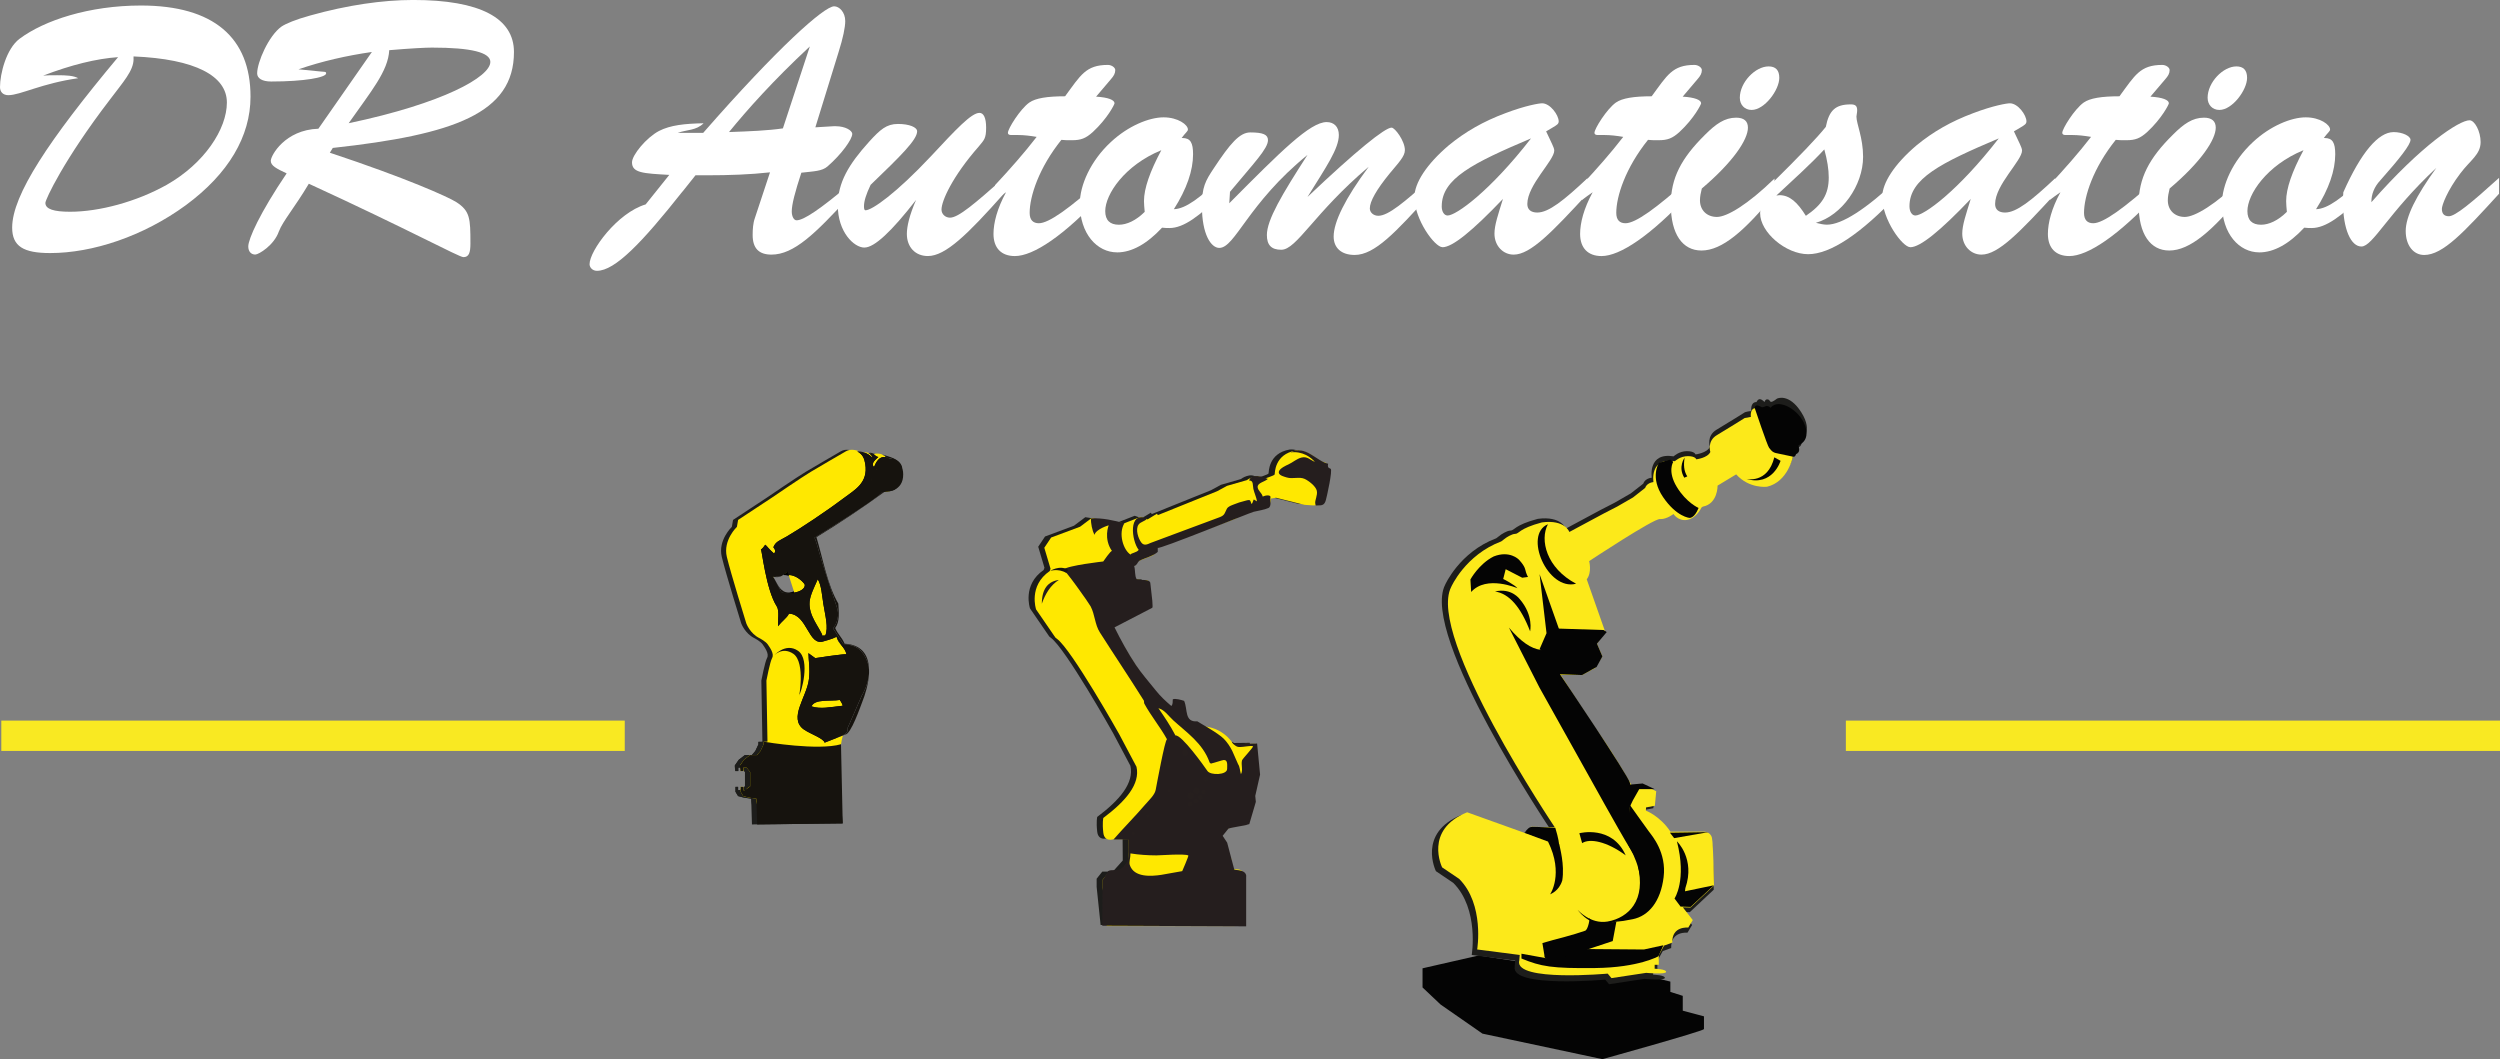 <svg xmlns="http://www.w3.org/2000/svg" id="Calque_2" data-name="Calque 2" viewBox="0 0 824.09 349.14"><rect x="0" y="0" width="824.09" height="349.14" fill="#808080" stroke="none"/><defs><style> .cls-1 { stroke-linecap: square; } .cls-1, .cls-2 { stroke: #f9e922; stroke-linejoin: round; stroke-width: 10px; } .cls-1, .cls-2, .cls-3 { fill: none; } .cls-4 { fill: #040404; } .cls-4, .cls-5, .cls-3, .cls-6, .cls-7, .cls-8, .cls-9, .cls-10, .cls-11, .cls-12, .cls-13, .cls-14, .cls-15 { stroke-width: 0px; } .cls-6, .cls-11 { fill: #fff; } .cls-7 { fill: #251e1e; } .cls-7, .cls-11, .cls-12, .cls-15 { fill-rule: evenodd; } .cls-8 { fill: #261f1e; } .cls-9 { fill: #fce91a; } .cls-10, .cls-12 { fill: #16130e; } .cls-13 { fill: #ffe800; } .cls-14, .cls-15 { fill: #1d1d1b; } </style></defs><g id="Calque_1-2" data-name="Calque 1"><g><path class="cls-6" d="m2.8,31.38c-1.83,0-2.8-1.09-2.8-2.67,0-4.38,2.07-12.65,6.45-15.93C14.59,6.69,29.43,1.82,46.46,1.82c23.96,0,36.12,10.58,36.12,30.04,0,13.13-7.29,25.42-21.28,35.75-14.11,10.34-30.89,15.81-44.76,15.81-8.76,0-12.53-2.19-12.53-8.39,0-10.7,12.04-28.82,34.91-56.19-7.17.49-15.45,2.55-24.69,6.08,1.34-.12,2.68-.12,4.62-.12,3.04,0,5.35.12,6.93.98-12.04,1.7-19.1,5.59-22.98,5.59m41.23-11.92c0,3.89-3.41,7.54-7.79,13.38-15.2,19.82-21.28,32.96-21.28,34.05,0,2.07,2.8,2.92,8.15,2.92,9.61,0,21.89-3.29,31.86-8.88,12.4-7.05,19.82-18.37,19.82-27.12s-10.34-14.35-30.77-15.2v.85Z"></path><path class="cls-6" d="m91.94,76.25c-1.58,4.62-6.69,7.66-7.79,7.66-1.34,0-2.31-.97-2.31-2.68,0-2.43,3.77-10.95,12.65-24.08-3.41-1.58-5.23-2.55-5.23-4.14,0-1.7,4.62-10.21,15.69-10.58l17.64-25.3c-8.39,1.22-16.42,3.04-24.2,5.72l7.42.73c1.21.12,1.7,0,1.7.61,0,1.34-7.18,2.68-18.12,2.68-3.04,0-4.62-1.09-4.62-2.68,0-3.64,3.77-12.4,8.03-15.44,1.46-.97,4.62-2.31,9.49-3.65,12.16-3.41,23.84-5.11,33.93-5.11,22.01,0,33.2,5.96,33.2,17.15,0,20.19-19.7,27.24-59.72,31.62l-.97,1.58c25.3,8.39,39.04,14.59,41.72,16.3,4.5,2.92,4.62,5.35,4.62,13.62,0,3.04-.49,4.5-2.31,4.5-1.46,0-17.88-9-50.96-24.2-4.62,7.79-8.63,12.4-9.85,15.69m69.69-55.82c0-3.16-6.32-4.74-19.22-4.74-2.19,0-6.93.24-14.11.85-.36,6.93-5.96,13.5-13.38,24.08,31.26-6.57,46.7-15.32,46.7-20.19"></path><path class="cls-6" d="m224.98,63.12c-13.38,16.91-22.25,26.15-28.21,26.15-1.46,0-2.43-1.1-2.43-2.19,0-4.38,9.12-16.91,18.49-19.7l7.79-9.73c-8.51-.49-12.29-.61-12.29-4.13,0-2.43,4.74-8.15,8.88-10.34,3.77-1.94,8.51-2.43,14.71-2.55-2.43,2.43-5.47,2.07-8.51,3.16h8.39c24.69-28.22,39.89-41.71,43.17-41.71,1.7,0,3.65,1.95,3.65,4.86,0,2.07-.73,5.6-2.19,10.22l-7.66,24.81,5.96-.36h.85c2.92,0,5.35,1.34,5.35,2.55,0,1.7-3.4,6.57-8.15,10.7-1.82,1.58-4.38,1.58-8.63,2.07-2.07,6.32-3.16,10.46-3.16,12.77,0,1.7.73,2.92,1.58,2.92,2.43,0,8.03-3.89,17.15-11.56l.12,3.89c-11.07,12.04-18.12,18.98-25.54,18.98-4.13,0-6.2-2.07-6.2-6.45,0-1.82.12-3.89.73-5.59l4.99-15.08c-6.57.73-13.5.97-20.67.97h-3.89l-4.26,5.35Zm41.96-47.8c-12.16,11.31-20.67,20.92-26.63,28.21,6.81-.24,12.77-.48,17.76-1.21l8.88-27Z"></path><path class="cls-6" d="m284.93,81.61c-3.41,0-8.76-5.11-8.76-13.87,0-7.54,3.53-13.5,10.34-21.04,3.65-4.01,5.72-5.84,9.49-5.84s6.32,1.09,6.32,2.43c0,2.8-5.47,8.15-15.33,17.64-1.46,3.04-2.19,5.35-2.19,7.05,0,.86.12,1.34.49,1.34,2.19,0,10.22-5.71,21.53-17.76,8.39-9,13.38-14.35,16.05-14.35,1.34,0,2.19,1.58,2.19,4.87,0,3.53-.61,4.01-2.43,6.2-8.76,9.97-12.28,18-12.28,20.8,0,1.58,1.34,2.67,2.8,2.67,2.8,0,8.27-4.74,17.64-13.01v5.23c-11.8,13.26-19.1,20.43-24.93,20.43-4.13,0-6.93-2.92-6.93-7.3,0-2.43.85-6.2,3.04-11.19-8.15,10.46-13.74,15.69-17.03,15.69"></path><path class="cls-6" d="m328.1,65.92l-.12-4.87c4.99-5.35,9.61-10.58,13.74-15.93-2.19-.37-4.26-.61-6.08-.61h-2.31c-.73,0-1.09-.25-1.09-.73,0-1.34,4.01-7.79,7.05-9.97,2.07-1.46,5.96-2.07,11.8-2.07,5.11-6.93,6.81-10.34,14.11-10.34,1.22,0,2.43.85,2.43,1.7,0,1.1-.49,1.95-1.46,3.04l-4.86,5.72c4.01.24,6.08,1.09,6.08,2.19,0,.36-2.31,4.99-7.18,9.49-2.31,2.07-3.89,2.68-6.81,2.68-1.58,0-2.68,0-3.53-.12-7.42,9.24-10.46,18.61-10.46,24.08,0,2.31,1.1,3.41,3.04,3.41,3.28,0,10.09-4.87,20.92-14.6l.12,4.99c-12.77,13.74-22.86,20.43-28.95,20.43-4.5,0-7.05-2.68-7.05-7.3,0-3.65,1.22-8.39,4.14-13.74-1.22.85-2.43,1.7-3.53,2.55"></path><path class="cls-6" d="m368.23,83.19c-6.57,0-12.28-6.08-12.28-16.05,0-6.08,3.52-14.11,10.22-20.31,5.72-5.35,12.65-8.15,17.39-8.15s8.02,2.43,8.02,4.01c0,.61-.85,1.1-2.07,2.8h.24c2.68,0,3.53,1.58,3.53,5.35,0,5.35-2.07,11.43-6.33,18.12,3.89-.12,8.76-3.77,15.81-10.7l-.12,5.84c-7.18,7.06-12.41,11.07-17.15,11.07-.61,0-1.46,0-2.43-.12-4.99,5.35-9.97,8.15-14.84,8.15m8.88-16.91c0-4.14,1.95-9.73,5.72-16.78-12.16,4.99-18.49,14.59-18.49,20.07,0,3.04,1.58,4.5,4.5,4.5,2.56,0,5.6-1.34,8.51-4.25-.12-1.34-.24-2.56-.24-3.53"></path><path class="cls-6" d="m471.48,63.97c-11.43,12.65-18.36,20.07-24.93,20.07-4.38,0-6.93-2.31-6.93-6.08,0-4.75,3.77-12.53,11.56-22.99-18,15.2-23.72,27.36-28.83,27.36-3.29,0-4.74-1.58-4.74-4.87,0-4.98,4.99-13.38,13.38-26.39-19.7,16.05-23.84,30.65-29.07,30.65-2.68,0-5.72-4.38-5.72-13.75,0-6.32,1.09-8.27,4.01-12.65,5.23-7.9,8.39-11.67,11.92-11.67,4.26,0,5.84.73,5.84,2.55,0,2.8-4.62,7.54-12.52,17.03l-.24,3.77c17.03-17.15,26.64-26.76,32.11-26.76,2.43,0,4.01,1.58,4.01,4.26,0,4.5-4.13,10.46-10.34,20.43,16.17-15.32,25.54-22.86,27.73-22.86,1.09,0,4.38,4.38,4.38,7.42,0,2.06-2.07,4.13-4.99,7.66-4.38,5.35-6.57,9.24-6.57,11.55,0,1.34,1.22,2.43,2.8,2.43,3.28,0,8.64-4.5,17.27-12.28l-.12,5.11Z"></path><path class="cls-6" d="m475.49,81.48c-2.55,0-9.24-9.12-9.24-16.54,0-4.62,4.01-10.82,11.31-17.03,5.47-4.5,11.43-7.9,18.61-10.58,6.69-2.55,11.19-3.28,12.16-3.28,2.68,0,5.47,3.89,5.47,5.96,0,.85-.61,1.21-2.07,2.07l-2.07,1.22,1.95,4.14c.37.85.73,1.58.73,2.19,0,3.29-8.88,11.31-8.88,17.63,0,1.83,1.22,2.8,3.28,2.8,3.77,0,8.76-4.01,16.54-11.31l.12,4.99c-11.8,12.77-18.85,20.19-24.45,20.19-3.41,0-6.32-2.8-6.32-6.93,0-2.8,1.21-6.32,2.8-11.43-10.1,10.58-16.66,15.93-19.95,15.93m-.24-13.5c0,1.83.85,3.04,1.95,3.04,2.8,0,13.98-8.02,27.49-25.42-19.22,8.15-29.43,13.26-29.43,22.38"></path><path class="cls-6" d="m521.46,65.92l-.12-4.87c4.99-5.35,9.61-10.58,13.74-15.93-2.19-.37-4.26-.61-6.08-.61h-2.31c-.73,0-1.1-.25-1.1-.73,0-1.34,4.02-7.79,7.06-9.97,2.07-1.46,5.96-2.07,11.8-2.07,5.11-6.93,6.81-10.34,14.11-10.34,1.21,0,2.43.85,2.43,1.7,0,1.1-.49,1.95-1.46,3.04l-4.86,5.72c4.01.24,6.08,1.09,6.08,2.19,0,.36-2.31,4.99-7.17,9.49-2.31,2.07-3.89,2.68-6.81,2.68-1.58,0-2.68,0-3.53-.12-7.42,9.24-10.46,18.61-10.46,24.08,0,2.31,1.1,3.41,3.04,3.41,3.29,0,10.09-4.87,20.92-14.6l.12,4.99c-12.77,13.74-22.86,20.43-28.94,20.43-4.5,0-7.06-2.68-7.06-7.3,0-3.65,1.22-8.39,4.14-13.74-1.21.85-2.43,1.7-3.52,2.55"></path><path class="cls-6" d="m585.06,63.97c-9.97,12.16-17.39,18.61-24.2,18.61-6.21,0-10.1-5.35-10.1-15.2,0-8.64,3.41-15.2,11.31-22.99,3.53-3.53,6.45-5.6,10.22-5.6,2.55,0,3.89,1.1,3.89,3.29,0,3.89-4.74,11.19-15.2,20.06-.37,1.46-.61,2.67-.61,3.9,0,3.28,2.31,5.47,5.59,5.47s10.09-4.01,18.97-12.65l.12,5.11Zm-2.07-42.08c2.31,0,3.53,1.22,3.53,3.77,0,4.01-4.87,10.58-9.12,10.58-2.31,0-3.89-1.7-3.89-4.01,0-5.11,5.11-10.34,9.48-10.34"></path><path class="cls-6" d="m625.8,63.97c-12.53,13.26-22.49,19.82-29.79,19.82s-15.81-7.18-15.81-13.5c0-2.55,1.46-4.5,4.01-5.59v-4.38c8.88-8.76,14.72-14.84,17.64-18.49,1.09-5.47,3.16-7.42,8.27-7.42,1.58,0,2.07.61,2.07,1.95,0,.85-.24,1.58-.24,2.07,0,2.43,2.19,6.93,2.19,13.25,0,9.49-7.05,19.34-15.57,21.77,1.46.36,2.55.61,3.65.61,4.87,0,12.77-4.99,23.47-15.08l.12,4.99Zm-39.28.36c3.4,0,5.96,2.31,8.76,6.81,5.35-3.65,7.54-7.05,7.54-12.65,0-2.68-.49-5.72-1.46-9.24-4.74,5.11-10.22,9.97-15.81,15.2.36,0,.73-.12.97-.12"></path><path class="cls-6" d="m629.69,81.48c-2.56,0-9.24-9.12-9.24-16.54,0-4.62,4.01-10.82,11.31-17.03,5.47-4.5,11.43-7.9,18.6-10.58,6.69-2.55,11.19-3.28,12.16-3.28,2.68,0,5.47,3.89,5.47,5.96,0,.85-.61,1.21-2.06,2.07l-2.07,1.22,1.95,4.14c.36.85.73,1.58.73,2.19,0,3.29-8.88,11.31-8.88,17.63,0,1.83,1.21,2.8,3.28,2.8,3.77,0,8.76-4.01,16.54-11.31l.12,4.99c-11.8,12.77-18.85,20.19-24.45,20.19-3.41,0-6.32-2.8-6.32-6.93,0-2.8,1.22-6.32,2.8-11.43-10.09,10.58-16.66,15.93-19.95,15.93m-.25-13.5c0,1.83.85,3.04,1.95,3.04,2.8,0,13.99-8.02,27.48-25.42-19.22,8.15-29.43,13.26-29.43,22.38"></path><path class="cls-6" d="m675.66,65.92l-.12-4.87c4.99-5.35,9.61-10.58,13.75-15.93-2.19-.37-4.26-.61-6.09-.61h-2.31c-.73,0-1.09-.25-1.09-.73,0-1.34,4.01-7.79,7.05-9.97,2.07-1.46,5.96-2.07,11.8-2.07,5.11-6.93,6.81-10.34,14.11-10.34,1.22,0,2.43.85,2.43,1.7,0,1.1-.49,1.95-1.46,3.04l-4.87,5.72c4.02.24,6.08,1.09,6.08,2.19,0,.36-2.31,4.99-7.17,9.49-2.31,2.07-3.9,2.68-6.81,2.68-1.58,0-2.67,0-3.53-.12-7.42,9.24-10.46,18.61-10.46,24.08,0,2.31,1.09,3.41,3.04,3.41,3.28,0,10.09-4.87,20.92-14.6l.12,4.99c-12.77,13.74-22.86,20.43-28.94,20.43-4.5,0-7.05-2.68-7.05-7.3,0-3.65,1.22-8.39,4.14-13.74-1.22.85-2.43,1.7-3.53,2.55"></path><path class="cls-6" d="m739.26,63.97c-9.97,12.16-17.39,18.61-24.2,18.61-6.2,0-10.09-5.35-10.09-15.2,0-8.64,3.41-15.2,11.31-22.99,3.52-3.53,6.45-5.6,10.22-5.6,2.55,0,3.89,1.1,3.89,3.29,0,3.89-4.74,11.19-15.2,20.06-.36,1.46-.6,2.67-.6,3.9,0,3.28,2.31,5.47,5.59,5.47s10.1-4.01,18.97-12.65l.12,5.11Zm-2.07-42.08c2.31,0,3.53,1.22,3.53,3.77,0,4.01-4.87,10.58-9.12,10.58-2.31,0-3.89-1.7-3.89-4.01,0-5.11,5.11-10.34,9.49-10.34"></path><path class="cls-6" d="m744.73,83.19c-6.57,0-12.29-6.08-12.29-16.05,0-6.08,3.53-14.11,10.22-20.31,5.72-5.35,12.65-8.15,17.39-8.15s8.03,2.43,8.03,4.01c0,.61-.85,1.1-2.07,2.8h.24c2.68,0,3.53,1.58,3.53,5.35,0,5.35-2.07,11.43-6.33,18.12,3.89-.12,8.76-3.77,15.81-10.7l-.12,5.84c-7.17,7.06-12.41,11.07-17.15,11.07-.61,0-1.46,0-2.43-.12-4.99,5.35-9.97,8.15-14.84,8.15m8.88-16.91c0-4.14,1.95-9.73,5.72-16.78-12.16,4.99-18.49,14.59-18.49,20.07,0,3.04,1.58,4.5,4.5,4.5,2.55,0,5.59-1.34,8.51-4.25-.12-1.34-.24-2.56-.24-3.53"></path><path class="cls-6" d="m788.99,43.54c3.04,0,5.6,1.34,5.6,2.55,0,1.58-3.4,5.96-9.97,13.38-2.07,2.19-2.92,4.74-2.92,6.93v.25c16.54-18.85,28.95-27,32.35-27,1.7,0,3.65,3.65,3.65,7.18,0,4.13-3.41,5.96-6.69,10.34-4.26,5.59-6.08,10.46-6.08,11.68,0,1.58.73,2.43,2.31,2.43,2.07,0,7.42-4.38,16.54-12.65v5.23c-11.55,12.65-18.49,20.19-24.69,20.19-3.53,0-6.08-3.16-6.08-7.9s3.4-11.56,10.09-20.8c-15.81,14.72-20.92,25.91-24.69,25.91-3.41,0-6.08-5.59-6.08-14.84,0-.48,0-1.58.12-3.04,5.84-13.14,11.56-19.83,16.54-19.83"></path><line class="cls-2" x1="205.94" y1="242.54" x2=".43" y2="242.54"></line><line class="cls-1" x1="819.09" y1="242.54" x2="613.46" y2="242.54"></line><g><g><path class="cls-4" d="m500.92,317.02l-13.49-2.06-18.51,4.23v6.31l5.95,5.63,13.8,9.59,39.54,8.42s33.05-9.16,33.48-9.91v-4.21l-6.99-1.86v-4.89l-4.09-1.3v-3.4l-7.92-1.92v-.99l-11.58,1.49-1.11-1.24s-26.73,2.42-29.09-3.03v-.87Z"></path><path class="cls-14" d="m499.29,318.68l.17-2.02-14.33-1.85s2.53-15.17-6.07-23.77l-5.73-3.87s-6.24-12.64,8.43-18.55l19.72,7.08,1.85-2.19,7.92.17s-43.31-64.38-34.89-80.9c0,0,4.72-10.79,16.85-15.34l1.52-1.16s1.96-1.39,3.22-1.39,1.2-1.79,8.97-3.86c7.77-1.04,9.24,3.23,9.24,3.23l2.21-1.2,9.42-5.06,4.42-2.27,5.38-3.1,4.11-3.22s.38-1.64,2.78-1.96c0,0-1.39-8.41,7.21-7.02,0,0,1.77-1.71,4.36-1.71s2.84,1.08,2.84,1.08c0,0,3.79-.44,4.74-2.47,0,0-1.2-3.67,2.22-5.69,3.41-2.02,9.35-5.75,9.35-5.75,0,0,1.2-.38,2.09-.38,0,0-.44-2.97,1.71-2.97,0,0,.44-1.07,1.2-.95.76.13,1.46.95,1.46.95,0,0,.19-1.01,1-.89.83.13.64.82,1.21.82s1.89-1.07,1.89-1.07c0,0,3.92-1.96,8.03,4.55,4.11,6.51,0,9.1,0,9.1,0,0,.44,1.83-.82,2.34,0,0,.63,1.77-.94,2.34l-.96.45s-1.25,7.2-8.34,8.85c0,0-5.94.76-10.37-4.17l-6.26,3.79s.13,6.13-4.99,7.08l-.44.31s-1.58,3.48-4.68,4.11c-3.09.63-4.74-1.96-4.74-1.96,0,0-2.22,1.75-4.3,1.72-.08,0-.17,0-.25-.01-2.14-.19-23.82,14.16-23.82,14.16,0,0,1.01,3.79-.82,6.13l6.19,17.63-2.78,4.05,1.83,4.3-2.4,3.86-4.42,2.4-7.2-.07s8.97,14.16,13.72,20.86c4.74,6.7,10.3,16.56,10.3,16.56l4.43-.13,3.73,1.9-.45,4.87-2.97.57-.06,1.08s4.74,1.77,8.27,7.08h11.06s2.4-.13,2.91,2.09c.51,2.21.69,16.05.69,16.05l-7.9,7.4-2.59-.07,3.35,4.3-1.52,2.53s-5.56-.63-5.37,5.06l-2.78,1.01-1.77,3.22v3.22h-1.39v1.33s3.99.13,3.85,1.07c-.13.94-6.7.31-6.7.31l-11.69,1.77-1.26-1.52s-31.1,2.84-29.83-4.24"></path><path class="cls-9" d="m500.79,316.77l.17-1.98-14.03-1.81s2.48-14.85-5.94-23.27l-5.61-3.79s-6.11-12.38,8.25-18.16l19.31,6.93,1.82-2.15,7.76.17s-42.41-63.04-34.16-79.22c0,0,4.62-10.56,16.5-15.02l1.49-1.13s1.92-1.36,3.15-1.36,1.17-1.75,8.78-3.78c7.61-1.01,9.04,3.16,9.04,3.16l2.17-1.17,9.22-4.95,4.33-2.23,5.26-3.03,4.02-3.16s.37-1.61,2.72-1.92c0,0-1.36-8.23,7.06-6.87,0,0,1.73-1.67,4.27-1.67s2.78,1.05,2.78,1.05c0,0,3.71-.43,4.64-2.41,0,0-1.18-3.59,2.17-5.57,3.34-1.98,9.15-5.63,9.15-5.63l2.04-.37s-.43-2.91,1.67-2.91h2.6s1.61-.06,2.16-.06,7.42,16.09,7.42,16.09c0,0-1.6,8.29-8.54,9.9,0,0-5.82.74-10.15-4.08l-6.13,3.71s.13,6-4.89,6.93l-.43.31s-1.55,3.4-4.58,4.03c-3.03.62-4.64-1.92-4.64-1.92,0,0-2.17,1.71-4.21,1.68-.08,0-.16,0-.25-.01-2.1-.18-23.33,13.86-23.33,13.86,0,0,.99,3.71-.8,6l6.07,17.26-2.73,3.96,1.79,4.21-2.35,3.78-4.33,2.35-7.05-.07s8.79,13.87,13.43,20.43c4.64,6.56,10.08,16.22,10.08,16.22l4.34-.13,3.65,1.86-.44,4.77-2.91.56-.06,1.05s4.64,1.73,8.1,6.93h10.83s2.35-.12,2.85,2.04c.49,2.16.68,15.72.68,15.72l-7.74,7.24-2.54-.06,3.28,4.21-1.49,2.48s-5.44-.62-5.26,4.95l-2.72.99-1.73,3.16v3.16h-1.36v1.3s3.9.12,3.77,1.05c-.12.92-6.56.31-6.56.31l-11.45,1.73-1.24-1.48s-30.45,2.78-29.21-4.15"></path><path class="cls-4" d="m578.4,134.45s4.21,12.56,4.77,13.18c.55.62.99,1.55,2.59,1.79l5.26,1.11s.81.31,1-.93c0,0,1.05-.56.99-1.48-.06-.93-.18-1.36-.18-1.36,0,0,4-1.22,2.21-6.42-1.79-5.19-8.77-9.24-11.37-5.96,0,0-.99-.81-1.61-.5-.61.31-1.05.37-1.24.37s-2.23-1.49-2.41.19"></path><path class="cls-4" d="m551.54,152.27s-.56-.74-.99-.74-3.71,1.06-3.71,1.06c0,0-3.1,4.7,1.36,11.26,4.46,6.56,8.73,6.87,8.73,6.87,0,0,1.61.19,2.98-3.28,0,0-4.03-1.73-7.18-6.93-3.16-5.2-1.18-8.23-1.18-8.23"></path><path class="cls-4" d="m555.32,150.85s-2.29,3.03-.12,6.62l.99-.43c-1.16-1.78-1.26-3.9-.87-6.19Z"></path><path class="cls-4" d="m492.81,194.98c4.63.67,8.48,5.07,11.57,13.12,0,0,1.24-5.14-3.4-10.58,0,0-2.73-3.84-8.17-2.54"></path><path class="cls-4" d="m575.55,157.85s7.1,1.81,9.33-7.1l2.06,1.15s-2.55,8.58-11.39,5.94"></path><path class="cls-4" d="m519.54,192.42c-9.42,2.5-17.46-16.21-9.29-19.61-2.76,5.17-.49,14.44,9.29,19.61"></path><polygon class="cls-4" points="508.28 214.59 507.5 213.99 509.79 208.72 507.5 189.26 513.88 207.29 508.28 214.59"></polygon><path class="cls-4" d="m510.97,294.81s4.61-6.7-.69-17.4l-7.39-2.74.14-.37,9.44,1.7,1.53,2.3c.15,1.04,1.81,6.66.98,11.92-1.11,3.62-3.91,4.47-4,4.59"></path><polygon class="cls-4" points="507.89 214.29 513.34 207.19 528.6 207.68 529.63 208.35 526.41 212.18 528.21 216.39 526.29 219.86 521.52 222.52 512.68 222.21 507.89 214.29"></polygon><path class="cls-4" d="m497.41,206.9c3.96,4.71,7.37,6.93,10.36,7.3l1.15.62,1.49-.25s3.59,7.43,3.96,7.92c.37.5,22.4,33.17,22.9,35.53.5,2.35.13.61.13.61l4.08-.37,3.95,1.86h-5.08l-2.1,3.71-1.23,2.6.74,4.46s2.1,11.02,2.1,12.5-12.87-21.78-12.87-21.78l-19.56-35.03-10.03-19.68Z"></path><path class="cls-4" d="m536.81,278.65s5.45,8.79,3.71,15.97c-1.73,7.18-8.21,9.12-8.21,9.12,0,0,.74.33,5.94-.75,5.2-1.07,9.16-5.78,10.14-13.86,1-8.08-3.79-13.61-4.78-14.93-.99-1.32-6.56-9.16-6.56-9.16l-.25,13.61Z"></path><path class="cls-4" d="m528.5,304.64c-5.23,0-8.42-4.69-8.46-4.74h0c.03.05,4.19,4.82,9.82,3.88,3.64-.61,6.78-2.53,8.61-5.28,2.2-3.28,2.68-7.68,1.44-13.08l.72-.17c1.3,5.6.77,10.2-1.54,13.66-1.95,2.92-5.27,4.96-9.11,5.6-.51.09-1.01.13-1.48.13"></path><path class="cls-4" d="m484.7,191.02s2.77-5.12,7.67-7.59c5.25-2.09,8.25.99,8.25.99,0,0,1.82,1.82,2.15,3.3.32,1.48.91,2.47.91,2.47l-1.9.25-5.45-2.81-.82,3.22s3.79,1.9,4.7,3.05c0,0-10.2-4.46-15.26,1.24l-.25-4.13Z"></path><path class="cls-4" d="m501.54,314.38l8.66,1.57,1.4-.74,3.3-.08,6.27-2.31,20.71.17,6.44-1.4-1.65,3.63s-6.44,3.72-20.79,3.88c-14.37.17-17.91-.49-24.35-3.14v-1.57Z"></path><path class="cls-4" d="m552.78,277.33s6.11,5.78,2.78,15.41l-.13,1.06,9.52-1.98-7.68,7.14-3.3-.12-1.99-2.66s4.1-6.01.79-18.84"></path><polygon class="cls-4" points="550.47 274.49 563.17 274.3 551.86 276.28 550.47 274.49"></polygon><path class="cls-4" d="m520.62,274.66s10.79-2.82,15.27,7.3c-6.23-4.63-11.88-5.68-14.36-4.03l-.92-3.27Z"></path><path class="cls-4" d="m502.94,274.53s.41-1.98,2.23-1.98,7.51.33,7.51.33c0,0,1.4,4.46,1.15,5.45l-10.89-3.8Z"></path><path class="cls-4" d="m523.86,302.62c1.52,2.48,8.95,1.2,8.95,1.2l-1.2,6.39-15.22,5.03c-3.59,2.18-7.58,1.44-7.3-.33l-.66-4.04,3.47-.99s7.02-1.78,10.65-3.09c0,0,.83-.25,1.36-3.34l-.04-.83Z"></path></g><g><g><path class="cls-15" d="m286.86,154.78c.8-.13.33,1.22-.2,1.03-.17-.58.29-.53.2-1.03"></path><path class="cls-15" d="m285.22,157.67c.8.72.75,2.27,1.44,3.1-1.03-.48-1.31-1.72-1.44-3.1"></path><path class="cls-15" d="m266.25,220.25c.67.25,1.23,2.38.21,2.48-.02-.88-.35-1.45-.21-2.48"></path><path class="cls-15" d="m266.46,223.14c1.01.16.01,1.39.2,2.06-.47-.29-.07-1.44-.2-2.06"></path><g><path class="cls-14" d="m287.05,155.81c.53.19,1.01-1.17.21-1.03.08.5-.38.45-.21,1.03Z"></path><path class="cls-14" d="m287.05,160.77c-.69-.83-.65-2.38-1.44-3.1.13,1.38.41,2.62,1.44,3.1Z"></path><path class="cls-14" d="m256.74,189.3l.99-.73c-.25.02-.57.36-.99.73Z"></path><path class="cls-14" d="m258.06,188.81l.22.69c-.07-.32-.14-.54-.22-.69Z"></path><path class="cls-14" d="m286.43,153.95c.68-1.67,1.75-3.55,3.71-3.31.03-.58-.76-.52-1.01-.82-.75-.29-1.73-.45-2.86-.16.5.39.96.92,1.6.98-.7.7-2.67,2.03-1.44,3.31Z"></path><path class="cls-14" d="m290.35,161.8c-.17.12-.34.24-.51.36.47,0,1.17-.07,1.92-.31-.41.04-.88.03-1.41-.05Z"></path><path class="cls-14" d="m284.81,221.61s0,.06,0,.09c0-.03,0-.06,0-.09Z"></path><path class="cls-14" d="m285.81,150.86c.25-.34-.61-1.31-1.24-1.45.06-.03.12-.05.18-.08-.62-.18-1.38-.35-2.05-.34,1.25.33,2.5,1.01,3.11,1.86Z"></path><path class="cls-14" d="m284.8,221.93c0,.1-.01.2-.02.29,0-.1.01-.2.02-.29Z"></path><path class="cls-14" d="m275.12,230.73c-3.16.55-8.13-.44-9.3,2.11,3.04.98,6.22.23,10.3-.21.03-.28-.76-1.75-1.01-1.91Z"></path><path class="cls-14" d="m253.41,190.13c-.14-.03-.28-.07-.42-.12.2.18.39.47.6.81l-.36-.68h.18Z"></path><path class="cls-14" d="m267.89,190.92c-1,2.35-2.5,5.23-2.68,7.43-.38,4.67,3.18,8.25,4.33,11.36.04-.31.5-.19.82-.2,1.14-2.57-.04-6.71-.61-10.33-.5-3.12-.63-6.22-1.86-8.26Z"></path><path class="cls-14" d="m256,189.84c-.08.05-.17.09-.26.13-.04.02-.09.04-.14.05h.15s.25-.19.25-.19Z"></path><path class="cls-14" d="m286.27,149.67c-.44-.34-.9-.58-1.52-.33.68.2,1.19.42,1.19.42.11-.04.22-.06.33-.09Z"></path><path class="cls-14" d="m284.81,221.69c0,.08,0,.16-.01.24,0-.08,0-.16.01-.24Z"></path><path class="cls-14" d="m289.26,162.15c-2.18,2.7-22.44,15.08-22.44,15.08,0,0,.52,1.03,1.43,4.47.92,3.44,6.01,18.7,6.01,18.7,1.2,3.84-1.32,6.71-1.32,6.71l3.43,5.27c2.75.06,6.01.69,7.9,5.85.4,1.11.55,2.25.52,3.36.14-4.84-1.69-9.05-8.06-9.41-.79-1.97-2.3-3.21-3.09-5.16,1.52-2.03,1.24-5,1.03-8.05-3.58-6.12-4.99-14.42-7.21-21.89,7.72-4.71,15.16-9.69,22.37-14.92-.35,0-.58-.02-.58-.02Z"></path><path class="cls-14" d="m258.3,189.55v-.04s0,.02,0,.04c0,0,0,0,0,0Z"></path><path class="cls-14" d="m290.87,150.96c1.6,0,4.87,1.38,4.18,6.59-.35,2.7-1.89,3.83-3.29,4.3,2.86-.27,3.22-3.03,4.16-5.21-.65-.33-.44-1.85-.21-2.48-.5-2.94-4.51-3.65-6.58-4.34,0,0,0,0,0,0,1.1.43,1.73,1.14,1.73,1.14Z"></path><path class="cls-14" d="m282.7,149c-.39-.1-.78-.17-1.15-.2.34.15.55.27.55.27.18-.04.39-.07.6-.07Z"></path><path class="cls-14" d="m255.61,190.03l-2.2.1c.77.19,1.53.17,2.2-.1Z"></path><path class="cls-14" d="m256,189.84c.28-.16.52-.35.74-.54l-.74.54Z"></path><path class="cls-14" d="m258.06,188.81l-.13-.4-.2.15c.12,0,.23.06.33.25Z"></path><path class="cls-14" d="m277.76,239.93c.12,1.78-.92,2.01-1.37,2.35-.04.03-.07.07-.1.12l.67-.27c1.86-.05,4.98-9.18,5.52-10.52,1.09-2.73,2.11-6.17,2.31-9.39-.29,3.81-2.38,7.09-2.38,7.09l-4.64,10.61Z"></path><path class="cls-14" d="m256.55,194.85c-1.45-.89-2.25-2.83-2.96-4.03l2.33,4.43c3.55,1.15,4.26.17,4.26.17l-.03-.08c-1.28.21-2.65.09-3.61-.49Z"></path><g><path class="cls-14" d="m287.05,160.77c-.69-.83-.65-2.38-1.44-3.1.13,1.38.41,2.62,1.44,3.1Z"></path><path class="cls-14" d="m275.12,230.73c-3.16.55-8.13-.44-9.3,2.11,3.04.98,6.22.23,10.3-.21.03-.28-.76-1.75-1.01-1.91Z"></path><path class="cls-14" d="m269.53,209.71c.04-.31.5-.19.82-.2,1.14-2.57-.04-6.71-.61-10.33-.5-3.12-.63-6.22-1.86-8.26-1,2.35-2.5,5.23-2.68,7.43-.38,4.67,3.18,8.25,4.33,11.36Z"></path><path class="cls-14" d="m287.26,154.78c.08.5-.38.45-.21,1.03.53.19,1.01-1.17.21-1.03Z"></path><path class="cls-14" d="m263.35,240.49c-5.31-3.73,1.03-10.82,1.65-16.73.37-3.48-.09-5.42-.2-8.47.74.56,2.27,1.65,2.27,1.65,0,0,9.94-1.54,10.3-1.24-.54-2.48-2.67-3.38-3.3-5.78-1.63.83-3.76,1.32-4.12,1.45-5.18,1.98-5.36-8.85-11.54-9.09-.59,1.37-2.51,2.58-3.55,4.16-.29-1.49.54-4.96-.49-6.57-3.6-5.64-4.93-19.06-5.24-18.86.38.2,1.13-1.07,1.44-1.44.24.03,1.44,1.66,2.89,2.89.73-.64.28-1.56-.2-2.06.76-1.95,2.18-2.26,4.33-3.51,4.65-2.72,13.41-8.55,18.75-12.6,3.67-2.78,8.24-5.02,7.21-11.36-.29-1.76-.81-3.2-2.68-4.13.22-.02.45-.01.69,0-.9-.39-2.74-.96-4.36-.05-2.23,1.26-9,5.25-11.63,6.8-2.63,1.55-12.88,8.55-12.88,8.55l-11.05,7.28-.4,2.3s-4.63,4.36-3.32,9.87c1.32,5.51,6.41,21.91,6.41,21.91,0,0,1.2,3.38,4.41,4.93,0,0,2,1.03,2.69,2.06.69,1.03,2.18,3.04,1.43,4.42-.74,1.38-1.89,7.46-1.89,7.46l.34,19.73v.4l-1.26.06v.86l-1.03,2.18-1.15,1.32h-2.29l-2,1.55-1.15,1.61v2.12h.97v-1.15h1.03l1.2,1.49v4.7s-1.43.81-1.37,1.26h-.92v-1.09h-.86v1.61l.86,1.43,1.95.51,2.41.34v.92l.86,5.05h.92v1.95h27.48l.06-2.7s-.75-3.9-.63-4.24c.12-.34-.8-18.93-.8-18.93,0,0,.29-2.29.7-2.92l-6.13,2.42c-.31-1.43-4.75-2.89-6.8-4.33Z"></path><g><path class="cls-3" d="m263.56,192.57c-.97-1.34-3.2-3.11-5.26-3.03l.14.43c.16.03.31.08.45.14,2.58.16,2.95,3.61,1.12,4.71l.16.5c2.01-.32,3.8-1.43,3.4-2.76Z"></path><path class="cls-3" d="m269.53,209.71c.04-.31.5-.19.82-.2,1.14-2.57-.04-6.71-.61-10.33-.5-3.12-.63-6.22-1.86-8.26-1,2.35-2.5,5.23-2.68,7.43-.38,4.67,3.18,8.25,4.33,11.36Z"></path><path class="cls-3" d="m275.12,230.73c-3.16.55-8.13-.44-9.3,2.11,3.04.98,6.22.23,10.3-.21.03-.28-.76-1.75-1.01-1.91Z"></path><path class="cls-3" d="m287.05,160.77c-.69-.83-.65-2.38-1.44-3.1.13,1.38.41,2.62,1.44,3.1Z"></path><path class="cls-3" d="m287.26,154.78c.08.5-.38.45-.21,1.03.53.19,1.01-1.17.21-1.03Z"></path><g><path class="cls-3" d="m269.53,209.71c.04-.31.5-.19.82-.2,1.14-2.57-.04-6.71-.61-10.33-.5-3.12-.63-6.22-1.86-8.26-1,2.35-2.5,5.23-2.68,7.43-.38,4.67,3.18,8.25,4.33,11.36Z"></path><path class="cls-3" d="m287.05,160.77c-.69-.83-.65-2.38-1.44-3.1.13,1.38.41,2.62,1.44,3.1Z"></path><path class="cls-3" d="m275.12,230.73c-3.16.55-8.13-.44-9.3,2.11,3.04.98,6.22.23,10.3-.21.03-.28-.76-1.75-1.01-1.91Z"></path><path class="cls-3" d="m263.56,192.57c-.97-1.34-3.2-3.11-5.26-3.03v-.04c-.08-.32-.16-.54-.24-.69l-.13-.4-.2.15c-.25.02-.57.36-.99.73l-.74.54c-.08.05-.17.09-.26.13-.04.02-.09.04-.14.05l-2.2.1c-.14-.03-.28-.07-.42-.12.2.18.39.47.6.81l2.33,4.43c3.55,1.15,4.26.17,4.26.17l-.03-.08c2.01-.32,3.8-1.43,3.4-2.76Zm-4.86,2.6c-.39,0-.73-.07-1.02-.2-3.1-.17-3.04-5.06.17-5.06.39,0,.73.07,1.02.2,3.1.17,3.04,5.06-.17,5.06Z"></path><path class="cls-3" d="m287.26,154.78c.08.5-.38.45-.21,1.03.53.19,1.01-1.17.21-1.03Z"></path><path class="cls-5" d="m290.87,150.96s-.64-.71-1.73-1.14c.25.3,1.04.25,1.01.82-1.96-.25-3.03,1.64-3.71,3.31-1.22-1.28.75-2.61,1.44-3.31-.64-.06-1.1-.59-1.6-.98-.11.03-.22.05-.33.09,0,0-.51-.22-1.19-.42-.06.02-.11.04-.18.08.62.14,1.49,1.11,1.24,1.45-.61-.85-1.86-1.53-3.11-1.86-.21,0-.41.02-.6.07,0,0-.21-.12-.55-.27-.24-.02-.47-.02-.69,0,1.87.94,2.4,2.37,2.68,4.13,1.02,6.34-3.54,8.58-7.21,11.36-5.35,4.04-14.1,9.88-18.75,12.6-2.14,1.25-3.56,1.57-4.33,3.51.48.5.94,1.42.2,2.06-1.45-1.23-2.65-2.86-2.89-2.89-.31.38-1.06,1.64-1.44,1.44.31-.2,1.64,13.22,5.24,18.86,1.03,1.61.19,5.08.49,6.57,1.04-1.58,2.96-2.79,3.55-4.16,6.18.23,6.36,11.07,11.54,9.09.36-.13,2.49-.61,4.12-1.45.62,2.4,2.75,3.3,3.3,5.78-.36-.3-10.3,1.24-10.3,1.24,0,0-1.52-1.09-2.27-1.65.11,3.05.58,4.99.2,8.47-.62,5.91-6.96,13-1.65,16.73,2.06,1.44,6.49,2.9,6.8,4.33l6.13-2.42c.03-.05.07-.1.1-.12.46-.34,1.49-.57,1.37-2.35l4.64-10.61s2.1-3.28,2.38-7.09c0-.1.01-.2.02-.29,0-.08,0-.16.01-.24,0-.03,0-.06,0-.09.02-1.11-.12-2.25-.52-3.36-1.89-5.16-5.15-5.79-7.9-5.85l-3.43-5.27s2.52-2.87,1.32-6.71c0,0-5.09-15.26-6.01-18.7-.92-3.44-1.43-4.47-1.43-4.47,0,0,20.26-12.39,22.44-15.08,0,0,.22.03.58.02.17-.12.34-.24.51-.36.53.08.99.09,1.41.05,1.4-.47,2.93-1.6,3.29-4.3.69-5.22-2.57-6.59-4.18-6.59Zm-25.04,81.88c1.17-2.55,6.13-1.57,9.3-2.11.24.16,1.04,1.63,1.01,1.91-4.08.43-7.26,1.19-10.3.21Zm-5.67-37.51l.03.08s-.71.97-4.26-.17l-2.33-4.43c-.2-.35-.4-.63-.6-.81.14.05.28.09.42.12l2.2-.1s.09-.03.14-.05c.09-.04.17-.09.26-.13l.74-.54c.43-.37.74-.72.99-.73l.2-.15.13.4c.08.15.15.37.22.69v.04c2.08-.08,4.31,1.68,5.27,3.03.4,1.33-1.39,2.44-3.4,2.76Zm7.73-4.41c1.22,2.04,1.36,5.14,1.86,8.26.57,3.61,1.75,7.76.61,10.33-.33.02-.78-.1-.82.2-1.15-3.11-4.71-6.68-4.33-11.36.18-2.2,1.68-5.08,2.68-7.43Zm17.72-33.25c.8.72.75,2.27,1.44,3.1-1.03-.48-1.31-1.72-1.44-3.1Zm1.44-1.86c-.17-.58.29-.53.21-1.03.8-.14.33,1.22-.21,1.03Z"></path></g></g></g></g><path class="cls-14" d="m250.59,244.58s17.36,2.93,24.91.75l2.29,26.1-29.92.34-.25-8.49-2.4-.34-1.95-.52-.86-1.43v-1.61h.86v1.09h.52s1.77-1.26,1.77-1.26v-4.7l-1.2-1.49h-1.03v1.15h-.97l-.2-1.78,1.34-1.95,2.01-1.55h2.29l1.14-1.32,1.03-2.18v-.86l.62.05Z"></path><path class="cls-15" d="m292.55,151.12s3.93,1.05,3.41,6.16c-.52,5.1-6.16,4.88-6.16,4.88l-1.63-.18c-.66.03-3.7-1.51-2.46-6.14"></path><path class="cls-14" d="m261.69,229.1c-.64.43,0,0,0,0-.11,1.44,2.18-10.54-1.82-13.53-3.86-2.68-6.71.76-6.74.8h0s3.99-4.77,8.21-1.84c4.26,2.95.99,14.14.35,14.57Z"></path></g><g><g><path class="cls-3" d="m257.43,190.02l-2.52.11,2.68,5.11c3.55,1.15,4.26.17,4.26.17l-2.25-7-2.18,1.61Z"></path><g><path class="cls-3" d="m257.43,190.02l-2.52.11,2.68,5.11c3.55,1.15,4.26.17,4.26.17l-2.25-7-2.18,1.61Z"></path><path class="cls-3" d="m257.43,190.02l-2.52.11,2.68,5.11c3.55,1.15,4.26.17,4.26.17l-2.25-7-2.18,1.61Z"></path></g></g><path class="cls-12" d="m288.59,154.78c.8-.13.33,1.22-.2,1.03-.17-.58.29-.53.2-1.03"></path><path class="cls-12" d="m286.94,157.67c.8.72.75,2.27,1.44,3.1-1.03-.48-1.31-1.72-1.44-3.1"></path><path class="cls-12" d="m267.98,220.25c.67.25,1.23,2.38.21,2.48-.02-.88-.35-1.45-.21-2.48"></path><path class="cls-12" d="m268.18,223.14c1.01.16.01,1.39.2,2.06-.47-.29-.07-1.44-.2-2.06"></path><g><path class="cls-3" d="m259.96,189.55s0-.02,0-.04l-.22-.69c-.1-.18-.21-.26-.33-.25l-.99.73c-.22.19-.46.38-.74.54l-.25.18h-.15c-.67.28-1.43.3-2.2.1h-.18s.36.69.36.69c.7,1.2,1.5,3.15,2.96,4.03.95.58,2.33.7,3.61.49l-1.86-5.79s0,0,0,0Z"></path><path class="cls-13" d="m288.72,155.81c.53.19,1.01-1.17.21-1.03.08.5-.38.45-.21,1.03Z"></path><path class="cls-13" d="m288.72,160.77c-.69-.83-.65-2.38-1.44-3.1.13,1.38.41,2.62,1.44,3.1Z"></path><path class="cls-13" d="m258.41,189.3l.99-.73c-.25.02-.57.36-.99.73Z"></path><path class="cls-13" d="m259.73,188.81l.22.69c-.07-.32-.14-.54-.22-.69Z"></path><path class="cls-13" d="m288.1,153.95c.68-1.67,1.75-3.55,3.71-3.31.03-.58-.76-.52-1.01-.82-.75-.29-1.73-.45-2.86-.16.5.39.96.92,1.6.98-.7.7-2.67,2.03-1.44,3.31Z"></path><path class="cls-13" d="m292.02,161.8c-.17.12-.34.24-.51.36.47,0,1.17-.07,1.92-.31-.41.04-.88.03-1.41-.05Z"></path><path class="cls-13" d="m286.48,221.61s0,.06,0,.09c0-.03,0-.06,0-.09Z"></path><path class="cls-13" d="m287.48,150.86c.25-.34-.61-1.31-1.24-1.45.06-.03.12-.05.18-.08-.62-.18-1.38-.35-2.05-.34,1.25.33,2.5,1.01,3.11,1.86Z"></path><path class="cls-13" d="m286.47,221.93c0,.1-.01.2-.02.29,0-.1.01-.2.02-.29Z"></path><path class="cls-13" d="m276.79,230.73c-3.16.55-8.13-.44-9.3,2.11,3.04.98,6.22.23,10.3-.21.03-.28-.76-1.75-1.01-1.91Z"></path><path class="cls-13" d="m255.08,190.13c-.14-.03-.28-.07-.42-.12.2.18.39.47.6.81l-.36-.68h.18Z"></path><path class="cls-13" d="m269.56,190.92c-1,2.35-2.5,5.23-2.68,7.43-.38,4.67,3.18,8.25,4.33,11.36.04-.31.5-.19.82-.2,1.14-2.57-.04-6.71-.61-10.33-.5-3.12-.63-6.22-1.86-8.26Z"></path><path class="cls-13" d="m257.67,189.84c-.08.05-.17.09-.26.13-.04.02-.09.04-.14.05h.15s.25-.19.25-.19Z"></path><path class="cls-10" d="m287.94,149.67c-.44-.34-.9-.58-1.52-.33.68.2,1.19.42,1.19.42.11-.04.22-.06.33-.09Z"></path><path class="cls-10" d="m286.48,221.69c0,.08,0,.16-.01.24,0-.08,0-.16.01-.24Z"></path><path class="cls-10" d="m290.93,162.15c-2.18,2.7-22.44,15.08-22.44,15.08,0,0,.52,1.03,1.43,4.47.92,3.44,6.01,18.7,6.01,18.7,1.2,3.84-1.32,6.71-1.32,6.71l3.43,5.27c2.75.06,6.01.69,7.9,5.85.4,1.11.55,2.25.52,3.36.14-4.84-1.69-9.05-8.06-9.41-.79-1.97-2.3-3.21-3.09-5.16,1.52-2.03,1.24-5,1.03-8.05-3.58-6.12-4.99-14.42-7.21-21.89,7.72-4.71,15.16-9.69,22.37-14.92-.35,0-.58-.02-.58-.02Z"></path><path class="cls-10" d="m259.97,189.55v-.04s0,.02,0,.04c0,0,0,0,0,0Z"></path><path class="cls-10" d="m292.54,150.96c1.6,0,4.87,1.38,4.18,6.59-.35,2.7-1.89,3.83-3.29,4.3,2.86-.27,3.22-3.03,4.16-5.21-.65-.33-.44-1.85-.21-2.48-.5-2.94-4.51-3.65-6.58-4.34,0,0,0,0,0,0,1.1.43,1.73,1.14,1.73,1.14Z"></path><path class="cls-10" d="m284.37,149c-.39-.1-.78-.17-1.15-.2.34.15.55.27.55.27.18-.04.39-.07.6-.07Z"></path><path class="cls-10" d="m257.28,190.03l-2.2.1c.77.19,1.53.17,2.2-.1Z"></path><path class="cls-10" d="m257.67,189.84c.28-.16.52-.35.74-.54l-.74.54Z"></path><path class="cls-10" d="m259.73,188.81l-.13-.4-.2.15c.12,0,.23.06.33.25Z"></path><path class="cls-10" d="m279.43,239.93c.12,1.78-.92,2.01-1.37,2.35-.04.03-.07.07-.1.12l.67-.27c1.86-.05,4.98-9.18,5.52-10.52,1.09-2.73,2.11-6.17,2.31-9.39-.29,3.81-2.38,7.09-2.38,7.09l-4.64,10.61Z"></path><path class="cls-10" d="m258.22,194.85c-1.45-.89-2.25-2.83-2.96-4.03l2.33,4.43c3.55,1.15,4.26.17,4.26.17l-.03-.08c-1.28.21-2.65.09-3.61-.49Z"></path><g><path class="cls-3" d="m288.72,160.77c-.69-.83-.65-2.38-1.44-3.1.13,1.38.41,2.62,1.44,3.1Z"></path><path class="cls-3" d="m259.95,189.51c-.07-.32-.14-.54-.22-.69l-.13-.4-.2.15c-.25.02-.57.36-.99.73l-.74.54c-.08.05-.17.09-.26.13-.04.02-.09.04-.14.05l-2.2.1c-.14-.03-.28-.07-.42-.12.2.18.39.47.6.81l2.33,4.43c3.55,1.15,4.26.17,4.26.17l-.03-.08-1.86-5.79v-.04Z"></path><path class="cls-3" d="m276.79,230.73c-3.16.55-8.13-.44-9.3,2.11,3.04.98,6.22.23,10.3-.21.03-.28-.76-1.75-1.01-1.91Z"></path><path class="cls-3" d="m271.2,209.71c.04-.31.5-.19.82-.2,1.14-2.57-.04-6.71-.61-10.33-.5-3.12-.63-6.22-1.86-8.26-1,2.35-2.5,5.23-2.68,7.43-.38,4.67,3.18,8.25,4.33,11.36Z"></path><path class="cls-3" d="m288.93,154.78c.08.5-.38.45-.21,1.03.53.19,1.01-1.17.21-1.03Z"></path><path class="cls-13" d="m265.02,240.49c-5.31-3.73,1.03-10.82,1.65-16.73.37-3.48-.09-5.42-.2-8.47.74.56,2.27,1.65,2.27,1.65,0,0,9.94-1.54,10.3-1.24-.54-2.48-2.67-3.38-3.3-5.78-1.63.83-3.76,1.32-4.12,1.45-5.18,1.98-5.36-8.85-11.54-9.09-.59,1.37-2.51,2.58-3.55,4.16-.29-1.49.54-4.96-.49-6.57-3.6-5.64-4.93-19.06-5.24-18.86.38.2,1.13-1.07,1.44-1.44.24.03,1.44,1.66,2.89,2.89.73-.64.28-1.56-.2-2.06.76-1.95,2.18-2.26,4.33-3.51,4.65-2.72,13.41-8.55,18.75-12.6,3.67-2.78,8.24-5.02,7.21-11.36-.29-1.76-.81-3.2-2.68-4.13.22-.02.45-.01.69,0-.9-.39-2.74-.96-4.36-.05-2.23,1.26-9,5.25-11.63,6.8-2.63,1.55-12.88,8.55-12.88,8.55l-11.05,7.28-.4,2.3s-4.63,4.36-3.32,9.87c1.32,5.51,6.41,21.91,6.41,21.91,0,0,1.2,3.38,4.41,4.93,0,0,2,1.03,2.69,2.06.69,1.03,2.18,3.04,1.43,4.42-.74,1.38-1.89,7.46-1.89,7.46l.34,19.73v.4l-1.26.06v.86l-1.03,2.18-1.15,1.32h-2.29l-2,1.55-1.15,1.61v2.12h.97v-1.15h1.03l1.2,1.49v4.7s-1.43.81-1.37,1.26h-.92v-1.09h-.86v1.61l.86,1.43,1.95.51,2.41.34v.92l.86,5.05h.92v1.95l26.1-25.87s.29-2.29.7-2.92l-6.13,2.42c-.31-1.43-4.75-2.89-6.8-4.33Z"></path><path class="cls-13" d="m259.97,189.55l1.86,5.79c2.01-.32,3.8-1.43,3.4-2.76-.97-1.34-3.2-3.11-5.26-3.03Z"></path><path class="cls-10" d="m292.54,150.96s-.64-.71-1.73-1.14c.25.3,1.04.25,1.01.82-1.96-.25-3.03,1.64-3.71,3.31-1.22-1.28.75-2.61,1.44-3.31-.64-.06-1.1-.59-1.6-.98-.11.03-.22.05-.33.09,0,0-.51-.22-1.19-.42-.06.02-.11.04-.18.08.62.14,1.49,1.11,1.24,1.45-.61-.85-1.86-1.53-3.11-1.86-.21,0-.41.02-.6.07,0,0-.21-.12-.55-.27-.24-.02-.47-.02-.69,0,1.87.94,2.4,2.37,2.68,4.13,1.02,6.34-3.54,8.58-7.21,11.36-5.35,4.04-14.1,9.88-18.75,12.6-2.14,1.25-3.56,1.57-4.33,3.51.48.5.94,1.42.2,2.06-1.45-1.23-2.65-2.86-2.89-2.89-.31.38-1.06,1.64-1.44,1.44.31-.2,1.64,13.22,5.24,18.86,1.03,1.61.19,5.08.49,6.57,1.04-1.58,2.96-2.79,3.55-4.16,6.18.23,6.36,11.07,11.54,9.09.36-.13,2.49-.61,4.12-1.45.62,2.4,2.75,3.3,3.3,5.78-.36-.3-10.3,1.24-10.3,1.24,0,0-1.52-1.09-2.27-1.65.11,3.05.58,4.99.2,8.47-.62,5.91-6.96,13-1.65,16.73,2.06,1.44,6.49,2.9,6.8,4.33l6.13-2.42c.03-.05.07-.1.1-.12.46-.34,1.49-.57,1.37-2.35l4.64-10.61s2.1-3.28,2.38-7.09c0-.1.01-.2.02-.29,0-.08,0-.16.01-.24,0-.03,0-.06,0-.09.02-1.11-.12-2.25-.52-3.36-1.89-5.16-5.15-5.79-7.9-5.85l-3.43-5.27s2.52-2.87,1.32-6.71c0,0-5.09-15.26-6.01-18.7-.92-3.44-1.43-4.47-1.43-4.47,0,0,20.26-12.39,22.44-15.08,0,0,.22.03.58.02.17-.12.34-.24.51-.36.53.08.99.09,1.41.05,1.4-.47,2.93-1.6,3.29-4.3.69-5.22-2.57-6.59-4.18-6.59Zm-25.04,81.88c1.17-2.55,6.13-1.57,9.3-2.11.24.16,1.04,1.63,1.01,1.91-4.08.43-7.26,1.19-10.3.21Zm-5.67-37.51l.03.08s-.71.97-4.26-.17l-2.33-4.43c-.2-.35-.4-.63-.6-.81.14.05.28.09.42.12l2.2-.1s.09-.03.14-.05c.09-.04.17-.09.26-.13l.74-.54c.43-.37.74-.72.99-.73l.2-.15.13.4c.08.15.15.37.22.69v.04c2.08-.08,4.31,1.68,5.27,3.03.4,1.33-1.39,2.44-3.4,2.76Zm7.73-4.41c1.22,2.04,1.36,5.14,1.86,8.26.57,3.61,1.75,7.76.61,10.33-.33.02-.78-.1-.82.2-1.15-3.11-4.71-6.68-4.33-11.36.18-2.2,1.68-5.08,2.68-7.43Zm17.72-33.25c.8.72.75,2.27,1.44,3.1-1.03-.48-1.31-1.72-1.44-3.1Zm1.44-1.86c-.17-.58.29-.53.21-1.03.8-.14.33,1.22-.21,1.03Z"></path></g></g><path class="cls-10" d="m252.31,244.58s17.36,2.93,24.91.75l.57,26.1-28.2.34-.25-8.49-2.4-.34-1.95-.52-.86-1.43v-1.61h.86v1.09h.52s1.77-1.26,1.77-1.26v-4.7l-1.2-1.49h-1.03v1.15h-.97l-.2-1.78,1.34-1.95,2.01-1.55h2.29l1.14-1.32,1.03-2.18v-.86l.62.05Z"></path><path class="cls-12" d="m294.27,151.12s3.93,1.05,3.41,6.16c-.52,5.1-6.16,4.88-6.16,4.88l-1.63-.18c-.66.03-3.7-1.51-2.46-6.14"></path><path class="cls-10" d="m263.41,229.1c-.64.43,0,0,0,0-.11,1.44,2.18-10.54-1.82-13.53-3.86-2.68-6.71.76-6.74.8h0s3.99-4.77,8.21-1.84c4.26,2.95.99,14.14.35,14.57Z"></path></g></g><g><path class="cls-14" d="m370.1,283.62l-.05-7.35h-4.91s-3.08,1.17-3.46-2.11c-.38-3.28,0-4.87,0-4.87,7.46-5.6,12.21-11.22,10.94-16.86l-5.71-10.77s-15.71-28.01-20.57-31.47l-.46-.37-6.36-9.27s-2.62-7.77,4.49-12.65l.28-.75-2.06-6.93,2.25-3.37,9.54-3.56,3.74-2.81,10.75,1.69,5.52-2.15s.94.28,2.25.85l3.09-1.88.28.47,19.54-7.87,3.27-1.78,6.54-1.88s3.37-2.53,5.42-.37c0,0,3.65-1.12,3.74-1.5.09-.38-.1-6.65,6.92-7.87,0,0,3.37-.65,7.57,3.28l2.53.84v1.6l1.4.75-2.81,11.33-2.8.28-2.99-.19-9.35-2.34-1.78.28s.19,2.34-1.4,2.62l-8.79,2.9-1.22,1.03-26.08,9.65s.37,1.78-1.87,2.72l-4.58,1.78v.38l-1.4,1.31.65,4.31,4.02.28s1.5.84.37,1.4l.65,5.24.09,1.78-.09.47-12.34,6.47s8.6,16.76,17.01,24.63l10.19,8.15s7.66-1.4,12.53,5.81l7.38-.09.75,10.02-1.59,7.03s.47,1.5.19,1.97c-.28.47-2.15,7.31-2.15,7.31,0,0-6.45.75-7.76,2.53-1.31,1.78-.19.37-.19.37,0,0-.65,1.13-.56,1.59.1.47,1.31,1.22,1.31,1.22l.56,2.44-.28.56.66,1.22.09,1.03.84.56-.09,2.9,1.21.66s1.87-.19,2.34.47c.47.66.84,1.59.84,1.87v12.37s-.37,2.16-.56,2.44c-.19.28-1.21,1.5-2.62,1.5h-42.16l-1.31-12.55v-2.71l1.87-2.34h3.46l3.27-3.65Z"></path><g><path class="cls-13" d="m372.11,283.96l-.05-7.35h-4.91s-3.08,1.17-3.46-2.11c-.38-3.28,0-4.87,0-4.87,7.46-5.6,12.21-11.22,10.94-16.86l-5.71-10.77s-15.71-28.01-20.57-31.47l-.46-.37-6.36-9.27s-2.62-7.77,4.49-12.65l.28-.75-2.06-6.93,2.25-3.37,9.54-3.56,3.74-2.81,10.75,1.69,5.52-2.15s.94.28,2.25.85l3.09-1.88.28.47,19.54-7.87,3.27-1.78,6.54-1.88s3.37-2.53,5.42-.37c0,0,3.65-1.12,3.74-1.5.09-.38-.1-6.65,6.92-7.87,0,0,3.37-.65,7.57,3.28l2.53.84v1.6l1.4.75-2.81,11.33-2.8.28-2.99-.19-9.35-2.34-1.78.28s.19,2.34-1.4,2.62l-8.79,2.9-1.22,1.03-26.08,9.65s.37,1.78-1.87,2.72l-4.58,1.78v.38l-1.4,1.31.65,4.31,4.02.28s1.5.84.37,1.4l.65,5.24.09,1.78-.09.47-12.34,6.47s8.6,16.76,17.01,24.63l10.19,8.15s7.66-1.4,12.53,5.81l7.38-.09.75,10.02-1.59,7.03s.47,1.5.19,1.97c-.28.47-2.15,7.31-2.15,7.31,0,0-6.45.75-7.76,2.53-1.31,1.78-.19.37-.19.37,0,0-.65,1.13-.56,1.59.1.47,1.31,1.22,1.31,1.22l.56,2.44-.28.56.66,1.22.09,1.03.84.56-.09,2.9,1.21.66s1.87-.19,2.34.47c.47.66.84,1.59.84,1.87v12.37s-.37,2.16-.56,2.44c-.19.28-1.21,1.5-2.62,1.5h-42.16l-1.31-12.55v-2.71l1.87-2.34h3.46l3.27-3.65Z"></path><path class="cls-11" d="m435.47,152.49c-.17.73-.37,1.42-1.35,1.35-.79-.87.48-2.15,1.35-1.35"></path><path class="cls-11" d="m431.88,155.41c.68-.16.82.23,1.34.23.05.72-.4.95-.22,1.8-.69.16-.66-.39-1.35-.23-.1-.77.09-1.26.23-1.8"></path><path class="cls-11" d="m365.47,178.57c.3.15.41.48.45.9-.4-.05-.51-.38-.45-.9"></path><path class="cls-11" d="m363.67,191.15c.91.38,1.9,1.3,1.34,2.47-.49-.78-1.06-1.48-1.34-2.47"></path><rect class="cls-6" x="370.4" y="195.87" width=".45" height=".45"></rect><path class="cls-11" d="m383.19,254.1c.36-.06.39.21.67.22.09.44-1.02.33-.67-.22"></path><path class="cls-11" d="m400.47,256.35c.69,1.51-.06,4.47-1.35,5.4.6-1.34-.93-2.32-.67-4.05.68-.44,1.08-1.17,2.02-1.35"></path><path class="cls-11" d="m384.76,256.8c.68-.83.76.68,0,0"></path><path class="cls-11" d="m387.23,268.94c.68-.23.4.5.45.9-.3-.15-.42-.48-.45-.9"></path><path class="cls-11" d="m387.45,270.52c.15-.64.26.52.22.68-.1.45-.42.18-.22-.68"></path><path class="cls-11" d="m387.45,271.86c.39.05.51.39.45.9h-.67c-.03-.4.27-.48.22-.9"></path><path class="cls-11" d="m391.49,272.09c.52-.07.86.03,1.12.22.04.37-1.47.45-1.12-.22"></path><path class="cls-11" d="m388.8,288.72c-.53.72-.91-.79,0,0"></path><path class="cls-7" d="m421.58,155.38c.36-1.03,2.36-1.95,3.07-2.26,1.5-.67,2.78-1.91,4.4-2.3,1.85-.45,2.83.78,4.4,1.45-1.35-1.5-4-3.63-8.08-3.15,5.11-2.54,8.49,2.9,12.43,3.74-.16.89-.16,1.32.81,1.66.77.27-1.29,9.44-1.56,10.34-.45,1.52-1.05,1.79-2.74,1.75-.71-.02-.56.32-.75-.63-.2-1.06.85-2.71.5-4.24-.33-1.46-2.65-3.25-3.98-3.87-1.78-.82-4.01.11-5.9-.48-.7-.22-2.41-.6-2.62-1.48-.04-.17-.03-.34.03-.51"></path><path class="cls-7" d="m371.97,276.81c-2.23-.2-5.48.04-4.82-.2,2.92-3.38,7.21-7.71,10.43-11.49,1.16-1.35,3.04-3.06,3.37-4.72.37-1.89,3.04-16.5,3.73-16.71-2.21-4.01-5.29-7.73-7.48-11.76-.18-.49.05-.88-.29-1.21-4.75-7.58-9.5-14.62-14.36-22.26-1.67-2.62-1.61-5.87-3.04-8.58-.59-1.13-8.65-12.52-9.08-12.1,1.4-1.38,13.24-2.7,13.24-2.7,0,0,2.57-3.77,2.89-3.43-2.89-4.15-1.09-8.49-1.09-8.49,0,0-4.09,1.16-4.71,3.15-.7-1.4-1.24-3.9-1.12-5.4,3.6-.3,7.81.71,11,1.57-2.04,3.29-.42,8.76,2.02,10.34.19-.56,2.12-.65,2.69-1.57-2.34-2.94-3.59-12.94,2.81-10.34-.73,1-2.19,1.02-2.88,2.06-1.03,1.56-.1,4.52.96,5.89.88,1.14,2,.58,3.01.12.61-.28,20.99-7.78,22.79-8.49,1.73-.67,1.61-1.31,2.35-2.73.44-.85,1.52-1.15,2.35-1.49,1.14-.46,2.3-.86,3.5-1.13.45-.1,1.35-.47,1.79-.21.24.14.32.95.57,1.22.36-.44.41-1.02.69-1.52.33.21.73.48,1.07.62-.23-1.39-.88-2.7-1.2-4.08-.26-1.11.11-2.87-1.4-2.76.71-2.61,4.57-1.18,6.18-.54-1.04.97-3.5,1.27-3.37,2.73.1,1.17,1.42,1.9,1.66,3.08.76-.38,2.97-.81,2.52.52-.12.37.5,2.72-.63,3.25-1.27.6-3.53.92-4.86,1.25-1.27.32-31.62,12.66-31.62,11.88v1.35c-1.58,1.42-4.08,1.91-6.06,2.93-.71.56-.71,1.44-1.71,1.72.41,1.38.13,3.24.81,4.35,1.35.52,3.94-.21,4.49,1.12l.09.77.59,5.27.09,1.78-.09.47-12.46,6.46c2.09,4.21,4.42,8.48,7.07,12.45,1.87,2.79,4.3,5.56,6.51,8.32,1.65,2.06,3.12,3.4,5.16,5.17.56-.73.38-1.27.46-2.21.76-.42,2.96.23,3.74.5,1.26,2.79,0,7.08,4.36,6.75.31.29,6.8,3.78,8.72,5.75,1.14,1.17,2.06,2.54,2.79,4.01.28.57,1.94,4.34,1.92,4.36.61.87.62,2.32.94,3.3.76-1.33-.02-3.08.35-4.54.13-.53,3.67-4.17,3.64-4.66-.73-.35-2.93.31-4.71.23-1.04-.02-2.34-1.48-2.27-1.72.03-.11,1.1.69,1.1.69l7.22-.1.98,10.24-1.59,7.02.19,1.97-2.15,7.31-.8.23c-.06.19-5.37.9-6.11,1.3l-1.88,2.34,1.49,2.25,2.37,8.99c4.49,0,3.89,2.31,3.89,2.31v16.29l-47.43-.2.1-15.07s1.55-2.26,1.8-2.92c1.13-.66,2.57-.08,3.59-.45,1.38-.51,3.71-2.89,3.14-5.84m15.48-38.44c2.02-.36,9.62,10.32,10.54,11.69,1.03,1.54,6.53,1.37,6.51-.68,0-1.24.28-2.98-1.12-2.92-.37,0-3.45,1.04-4.04,1.12.28.09-.49.18-.67-.45-2.24-6.22-7.57-9.77-11.89-13.71-1.63-1.49-2.85-3.45-4.94-4.05,1.98,2.88,3.95,5.78,5.61,8.99m4.26,39.57c-1.09-.66-9.55-.02-10.53-.03-2.87-.01-5.72-.2-8.55-.65.05,1.44-.56,2.79-.22,3.82,1.38,4.19,7.1,3.74,10.41,3.24.63-.09,6.87-1.22,6.87-1.22,0,0,2.21-5.06,2.02-5.17"></path><path class="cls-8" d="m390.61,245.64c0,.41-.33.75-.74.75s-.75-.34-.75-.75.33-.75.75-.75.74.34.74.75"></path><path class="cls-8" d="m391.68,248.19c0,.53-.43.96-.96.96s-.96-.43-.96-.96.43-.96.96-.96.96.43.96.96"></path><path class="cls-8" d="m398.18,256.74c0,.44-.36.79-.8.79s-.8-.35-.8-.79.35-.8.8-.8.8.36.8.8"></path><path class="cls-8" d="m397.48,261.05c0,.41-.34.75-.75.75s-.75-.33-.75-.75.34-.75.75-.75.75.33.75.75"></path><path class="cls-8" d="m396.45,262.87c0,.41-.33.75-.75.75s-.74-.33-.74-.75.33-.75.74-.75.75.33.75.75"></path><path class="cls-8" d="m395,264.09c0,.41-.34.75-.75.75s-.75-.33-.75-.75.33-.75.75-.75.75.34.75.75"></path><path class="cls-8" d="m393.06,265.05c0,.41-.34.75-.75.75s-.75-.34-.75-.75.33-.75.75-.75.75.33.75.75"></path><path class="cls-8" d="m392.5,261.28c.58,0,1.05.47,1.05,1.05s-.47,1.06-1.05,1.06-1.05-.47-1.05-1.06.47-1.05,1.05-1.05"></path><path class="cls-8" d="m395.45,260.67c0,.58-.47,1.05-1.05,1.05s-1.05-.47-1.05-1.05.47-1.06,1.05-1.06,1.05.47,1.05,1.06"></path><path class="cls-8" d="m385.7,252.71c0,.26-.21.47-.47.47s-.47-.21-.47-.47.21-.47.47-.47.47.21.47.47"></path><path class="cls-8" d="m385.89,260.63c0,.26-.21.47-.47.47s-.47-.21-.47-.47.21-.47.47-.47.47.21.47.47"></path><path class="cls-8" d="m378.88,268.92c0,.26-.21.47-.47.47s-.47-.21-.47-.47.21-.47.47-.47.47.21.47.47"></path><path class="cls-8" d="m374.06,274.68c0,.26-.21.47-.47.47s-.47-.21-.47-.47.21-.47.47-.47.47.21.47.47"></path><path class="cls-10" d="m351.49,188.87c-2.69-1.62-5.44-.65-5.46-.64l-.05.05c.12-.05,3.28-2.16,6.13-.45l-.62,1.04Z"></path><path class="cls-7" d="m343.42,199.01c.02-5.01,2.11-7.36,5.62-7.85-2.75,1.74-4.44,4.54-5.62,7.85Z"></path></g></g></g></g></g></svg>